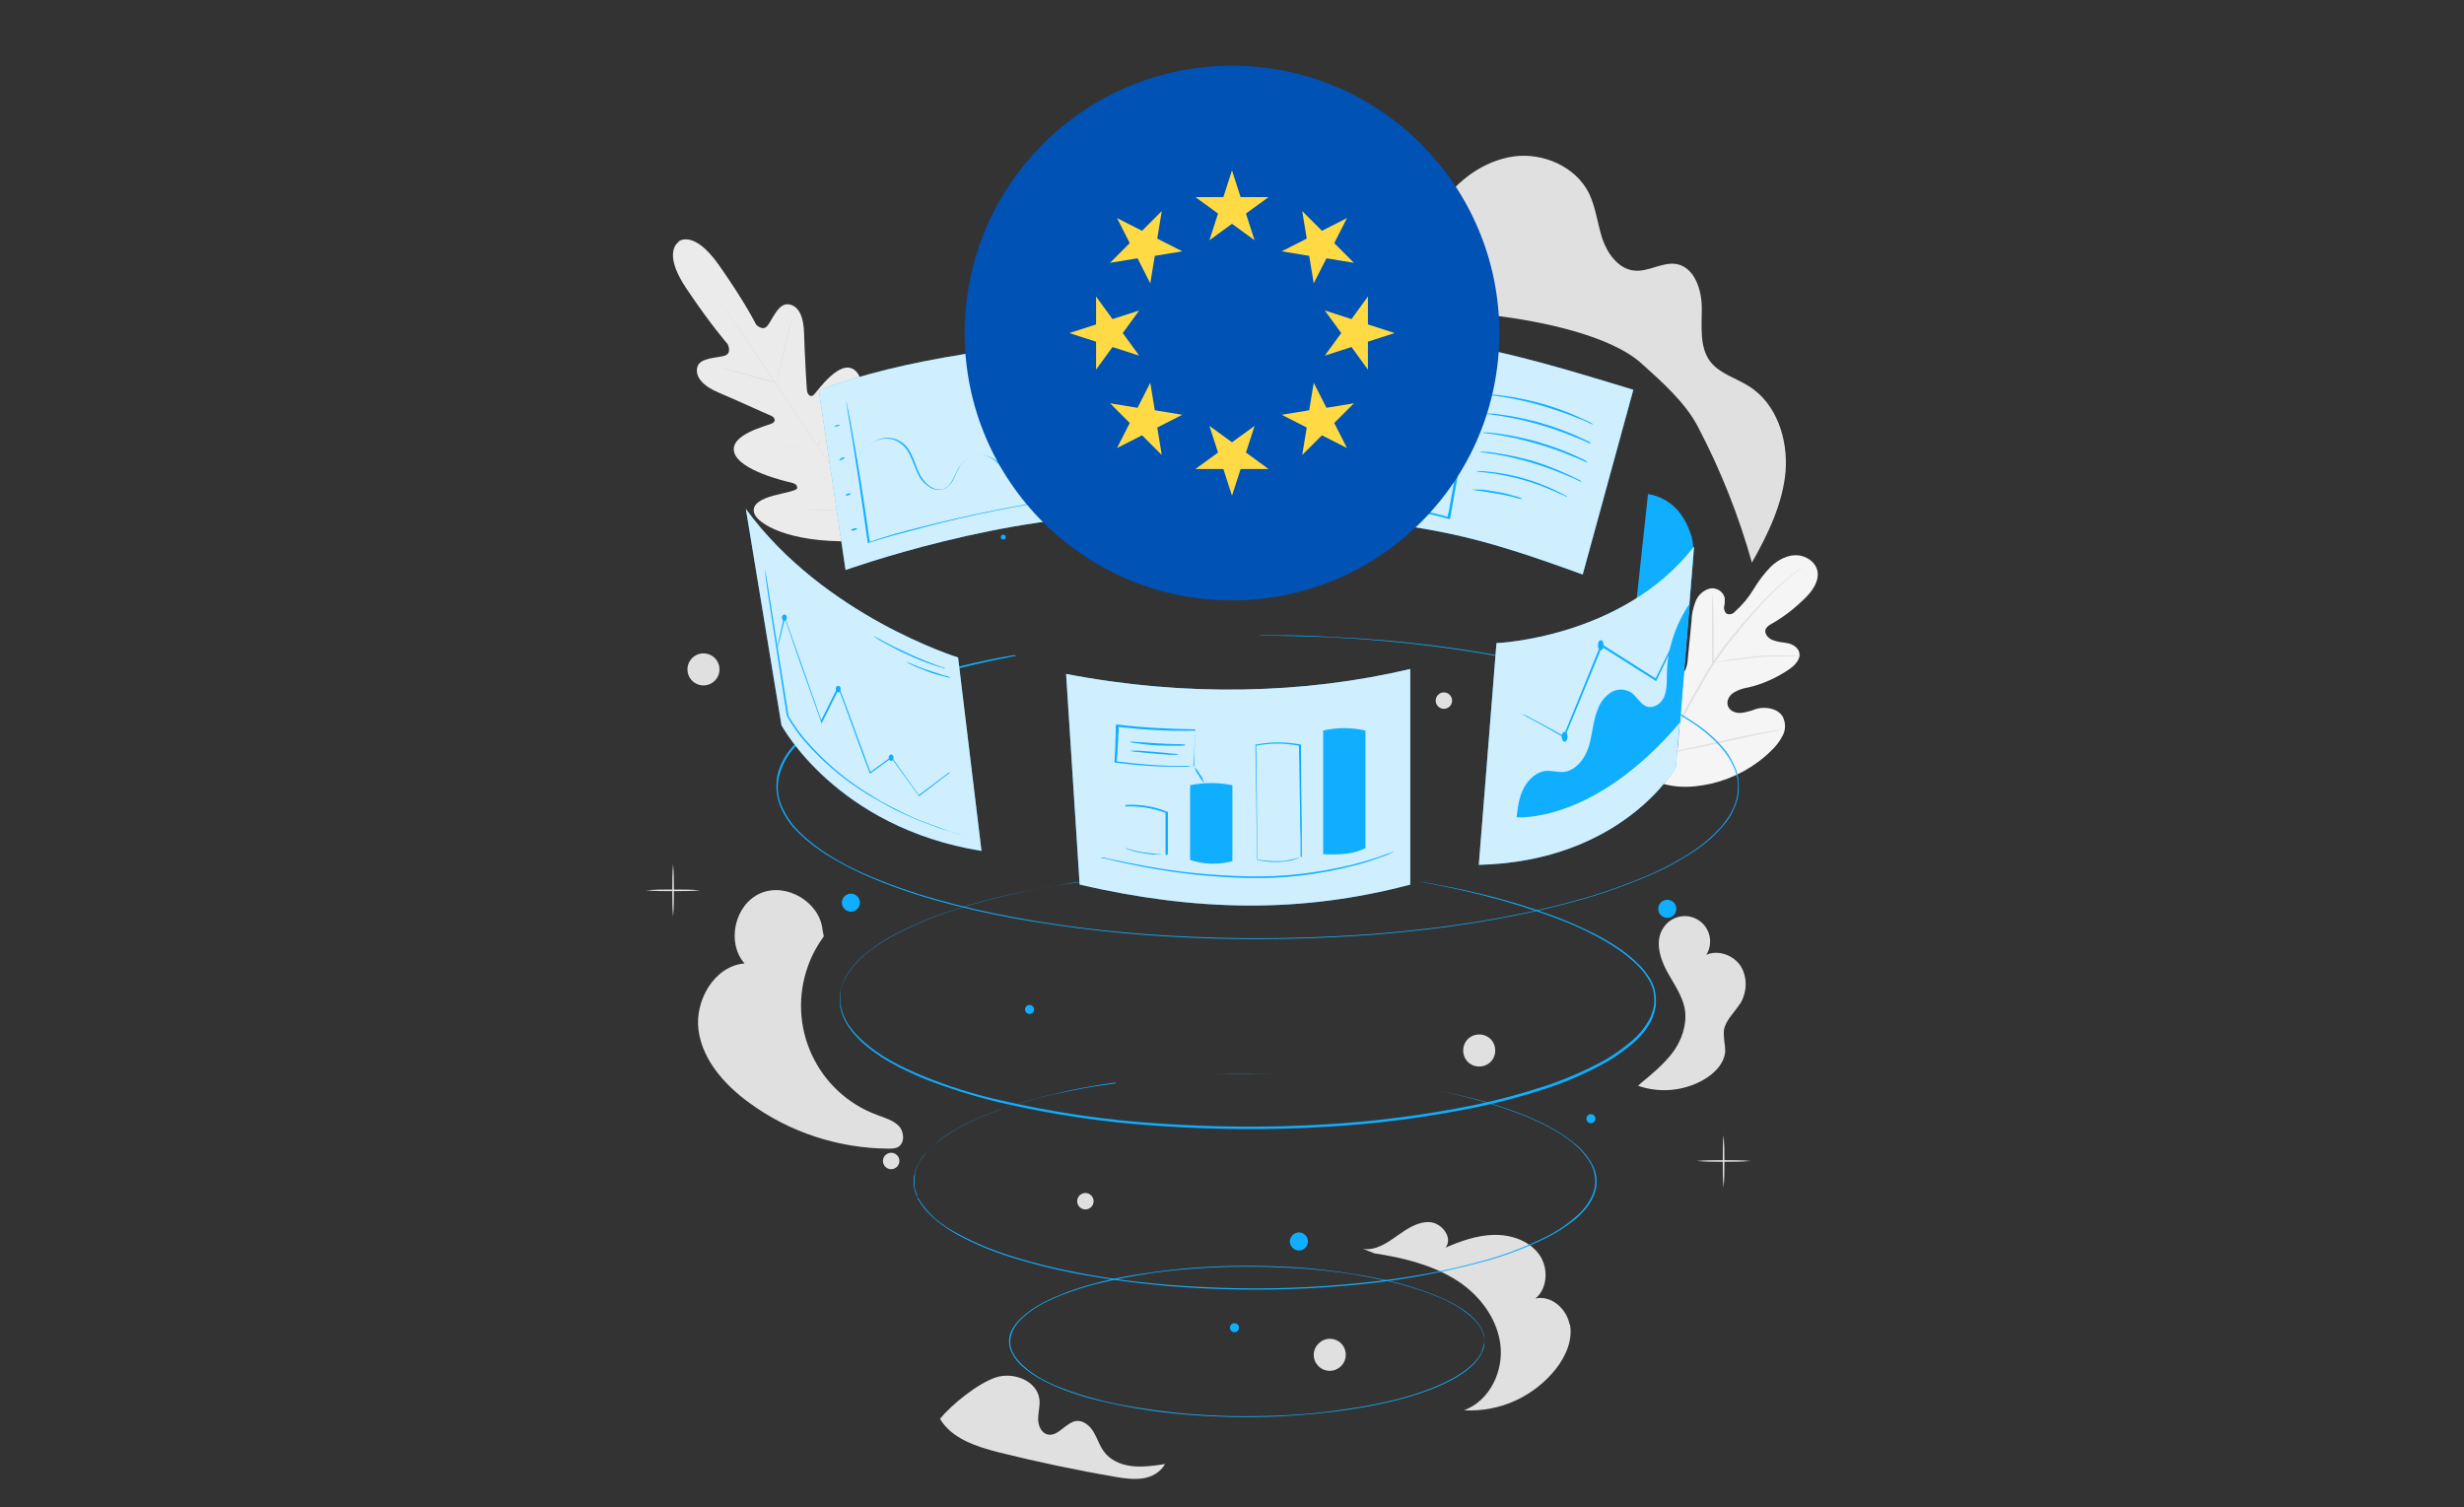 <svg xmlns="http://www.w3.org/2000/svg" id="Layer_1" viewBox="0 0 600 367"><rect x="0" y="0" width="600" height="367" fill="#333333" stroke="none"/><defs><style>      .st0 {        fill: #e0e0e0;      }      .st1 {        fill: #0052b4;      }      .st2 {        fill: #ebebeb;      }      .st3 {        fill: #fff;      }      .st4 {        fill: #ffda44;      }      .st5 {        opacity: .8;      }      .st6 {        opacity: .3;      }      .st7 {        fill: #10aeff;      }      .st8 {        fill: #f5f5f5;      }    </style></defs><g><g id="freepik--background-complete--inject-33"><path class="st0" d="M218.9,274.2c-1.4-1.4-3.4-2-5.3-2.7-14.7-5.4-22.2-21.7-16.8-36.4.9-2.5,2.2-4.9,3.8-7.1l-.3-1.5c-.6-6.8-8.8-11.7-15.1-9s-8.4,12-3.9,17.1c-7.3.6-12.2,9-11.2,16.3,1,7.3,6.4,13.3,12.3,17.6,9.8,7.2,21.7,11.1,33.9,11.2.8,0,1.7,0,2.4-.4,1.7-1,1.5-3.8.1-5.2Z"></path><path class="st0" d="M423.7,244.5c1.7-2.8,1.9-6.4.2-9.2-1.7-2.7-5.5-4.1-8.4-2.8,1.8-2.9.9-6.7-2-8.5-2.9-1.8-6.7-.9-8.5,2h0c-2,3-.9,7.1.8,10.3s4,6.2,4.5,9.7-.8,7.4-3,10.3-5.1,5.3-7.9,7.6l-.5.5c5.2,1.8,11,1.3,15.8-1.4,2.7-1.5,5.2-4,5.4-7,0-1.7-.5-3.4-.3-5.2.4-2.4,2.6-4.3,3.9-6.4Z"></path><path class="st0" d="M275.6,357c-2.7-.3-5.4-1.5-6.9-3.7-1-1.4-1.5-3.1-2.4-4.6s-2.4-2.8-4.1-2.7c-2.7.3-4.5,3.9-7.1,3.3-1.6-.4-2.3-2.2-2.3-3.8s.5-3.2.3-4.8c-.6-4.5-6.3-6.7-10.6-5.3s-10.8,6.6-13.6,10.1c2.9,4.9,9,6.8,14.5,8.2,9.3,2.3,18.7,4.3,28.1,5.9,2.2.4,4.5.7,6.7.4s4.4-1.5,5.5-3.5c-2.6.4-5.4.8-8,.5Z"></path><path class="st0" d="M382.2,322.5c-.7-3.8-4.5-7.2-8.3-6.3,3.1-2.6,3.2-7.8.7-11s-6.8-4.6-10.9-4.5c-4.1.1-8,1.5-11.7,3.1,1.9-2.4-.9-6-3.8-6.2-3-.2-5.7,1.7-8.1,3.4s-5.2,3.6-8.2,3.1l2.8,1.1c6.6,1,13.3,2.6,19.1,6s10.5,9.1,11.5,15.8-2.5,14.1-8.8,16.4c8.7.5,17-3.3,22.4-10.1,2.4-3.1,4.1-7,3.4-10.8Z"></path><path class="st0" d="M163.9,223.2c-.2-2.1-.2-4.3-.2-6.4,0-2.1,0-4.3.2-6.4.2,2.1.2,4.3.2,6.4,0,2.1,0,4.3-.2,6.4Z"></path><path class="st0" d="M170.5,216.8c-2.2.2-4.4.2-6.6.2-2.2,0-4.4,0-6.6-.2,2.2-.2,4.4-.2,6.6-.2,2.2,0,4.4,0,6.6.2Z"></path><path class="st0" d="M419.7,289.2c-.2-2.1-.2-4.3-.2-6.4,0-2.1,0-4.3.2-6.4.2,2.1.2,4.3.2,6.4,0,2.1,0,4.3-.2,6.4Z"></path><path class="st0" d="M426.3,282.7c-2.2.2-4.4.2-6.6.2-2.2,0-4.4,0-6.6-.2,2.2-.2,4.4-.2,6.6-.2,2.2,0,4.4,0,6.6.2Z"></path><path class="st0" d="M380.8,69c-.2-2.1-.2-4.3-.2-6.4,0-2.1,0-4.3.2-6.4.2,2.1.2,4.3.2,6.4,0,2.1,0,4.3-.2,6.4Z"></path><path class="st0" d="M387.4,62.6c-2.2.2-4.4.2-6.6.2-2.2,0-4.4,0-6.6-.2,2.2-.2,4.4-.2,6.6-.2,2.2,0,4.4,0,6.6.2Z"></path><circle class="st0" cx="171.3" cy="163" r="3.9"></circle><path class="st0" d="M327.7,329.9c0,2.2-1.8,3.9-3.9,3.9-2.2,0-3.9-1.8-3.9-3.9s1.8-3.9,3.9-3.9h0c2.2,0,3.9,1.7,3.9,3.9h0Z"></path><path class="st0" d="M364.1,255.8c0,2.2-1.7,3.9-3.9,3.9-2.2,0-3.9-1.7-3.9-3.9,0-2.2,1.7-3.9,3.9-3.9,2.2,0,3.9,1.7,3.9,3.9,0,0,0,0,0,0Z"></path><path class="st0" d="M247.7,60.7c0,2.2-1.8,3.9-3.9,3.9s-3.9-1.8-3.9-3.9,1.8-3.9,3.9-3.9,3.9,1.8,3.9,3.9h0Z"></path><circle class="st0" cx="264.3" cy="292.5" r="2"></circle><path class="st0" d="M219,282.7c0,1.1-.9,2-2,2-1.1,0-2-.9-2-2,0-1.1.9-2,2-2,0,0,0,0,0,0,1.1,0,2,.9,2,1.9,0,0,0,0,0,0Z"></path><path class="st0" d="M267.3,64.6c0,1.1-.9,2-2,2s-2-.9-2-2,.9-2,2-2c1.1,0,2,.9,2,2Z"></path><path class="st0" d="M353.6,170.6c0,1.1-.9,2-2,2s-2-.9-2-2c0-1.1.9-2,2-2s2,.9,2,2h0Z"></path><path class="st2" d="M165.4,58.8s-4.4,2.3,1.7,11.4c6.1,9.1,10.1,13.6,10.1,13.6,0,0,1.1,2.2-.7,2.8s-6.1.4-6.7,2.8,1.4,4.6,5.2,6.2,11.9,5.3,12.7,5.6,1.5,1.3.3,1.9-10.5,2.7-9.2,7.1,12.5,7,13.8,7.3,1.6.8,1.5,1.4-3.2,1.1-5.8,1.8-5.5,2-4.6,4.4,8,7,23.7,6.7l7.3-.6,3.2-6.6c6-14.5,4.4-22.7,2.4-24.5s-4.2.5-5.8,2.7-3.2,5-3.8,4.8-.9-.7-.8-2,1.8-12.7-1.8-15.5c-3.6-2.8-9,5.1-9.9,6s-1.6-.2-1.7-1-.6-9.8-.7-13.9-1.3-6.8-3.8-7.1-3.9,3.7-5.1,5.2-2.8-.3-2.8-.3c0,0-2.6-5.3-9-14.4s-10-5.7-10-5.7"></path><path class="st0" d="M215.3,132.7c-4.6-6.6-12.5-18.6-19.4-28.8-6.9-10.2-13.1-19.5-17.7-26.2l-5.4-7.9c-.6-.9-1.1-1.6-1.5-2.1-.2-.2-.3-.4-.4-.6s-.1-.2-.1-.2v.2c.1,0,.5.6.5.6l1.5,2.1c1.3,1.8,3.2,4.5,5.5,7.9,4.6,6.6,10.9,15.9,17.7,26.1s14.8,22.2,19.4,28.9"></path><path class="st0" d="M175.8,89.7c.2,0,.4,0,.5,0,.3,0,.8.2,1.4.3,1.2.3,2.8.7,4.6,1.2l4.6,1.3,1.4.4c.2,0,.3,0,.5.2-.2,0-.4,0-.5,0-.3,0-.8-.2-1.4-.3-1.2-.3-2.8-.7-4.6-1.3l-4.6-1.3-1.4-.4c-.2,0-.3,0-.5-.2Z"></path><path class="st0" d="M189.2,92.7c0,0,.7-3.4,1.7-7.6s1.8-7.5,1.9-7.5-.7,3.4-1.7,7.6-1.8,7.5-1.9,7.5Z"></path><path class="st0" d="M199.1,108.9c0-.2.1-.3.2-.5l.7-1.3c.6-1.1,1.4-2.6,2.3-4.3s1.6-3.2,2.1-4.4l.6-1.3c0-.2.1-.3.2-.5,0,.2,0,.3-.2.5-.1.3-.3.8-.6,1.4-.5,1.1-1.2,2.7-2.1,4.4s-1.7,3.2-2.4,4.2c-.3.5-.6,1-.8,1.2,0,.1-.1.3-.2.4Z"></path><path class="st0" d="M186.4,108.9c.2,0,.3,0,.5,0h1.4c1.1,0,2.8-.1,4.5-.1s3.3,0,4.5,0h1.4c.2,0,.3,0,.5,0-.2,0-.3,0-.5,0h-1.4c-1.1,0-2.8.1-4.5.1s-3.3,0-4.5,0h-1.4c-.2,0-.3,0-.5,0Z"></path><path class="st0" d="M193.3,124.3c.2,0,.4,0,.6,0h1.7c1.5-.1,3.5-.2,5.7-.2s4.3,0,5.7,0h1.7c.2,0,.4,0,.6,0-.2,0-.4,0-.6,0h-1.7c-1.5.1-3.5.2-5.7.2s-4.3,0-5.7,0h-1.7c-.2,0-.4,0-.6,0Z"></path><path class="st0" d="M209.1,123.8c0-.2.2-.4.3-.6l.9-1.7c.7-1.4,1.7-3.3,2.8-5.5s1.9-4.1,2.5-5.6l.8-1.7c0-.2.2-.4.3-.6,0,.2-.1.4-.2.6-.2.4-.4,1-.7,1.7-.6,1.5-1.5,3.4-2.5,5.6-1,2.2-2.1,4.1-2.8,5.5-.4.7-.7,1.2-.9,1.6-.1.2-.2.4-.4.6Z"></path><path class="st8" d="M401.9,189.9c-7.8-6.8-8.5-17.9-7.1-27.6.2-1.6.2-3.4,1.2-4.7s2.9-2.1,4.2-1.3c1.1.7,1.5,2.2,2.1,3.4.7,1.7,1.9,3.1,3.4,4.1,1,.7,2.2,1.1,3.3.7,1.5-.6,1.9-2.5,2-4.2.3-3,.6-6.1.9-9.1,0-1.6.4-3.2,1-4.8.6-1.5,1.9-2.7,3.5-3.1,1.6-.3,3.4.8,3.6,2.5,0,.7,0,1.4-.2,2,0,.7.2,1.4.8,1.7.7.2,1.4,0,1.9-.6,1.8-1.6,3.3-3.4,4.5-5.4,1.2-2,2.6-3.9,4.3-5.6,1.7-1.6,4-2.8,6.3-2.7s4.7,1.8,5,4.1-1.2,4.5-2.9,6.2c-2.5,2.5-5.3,4.7-8.3,6.4-.6.3-1.1.7-1.4,1.2-.5,1,.4,2.2,1.5,2.7,1.2.5,2.5.6,3.7.8s2.6,1,2.9,2.2c.5,1.7-1.1,3.3-2.6,4.3-3,2-6.3,3.5-9.8,4.3-1.3.2-2.5.6-3.6,1.3-1.1.7-1.8,2.1-1.3,3.3s1.9,1.7,3.2,1.6c1.3-.2,2.5-.5,3.7-1,2.3-.6,5.2-.1,6.4,1.9.7,1.4.8,3.1,0,4.6-.7,1.4-1.7,2.7-2.9,3.8-4,3.9-9,6.6-14.4,7.9-5.4,1.2-10.2,1.2-15.1-1.2"></path><path class="st0" d="M405,184.1c2.2-5.2,4.7-10.2,7.5-15.1l2.2-3.8c.7-1.3,1.4-2.5,2.2-3.7,1.5-2.3,3.1-4.4,4.8-6.5,1.6-2,3.2-3.8,4.8-5.6s3-3.3,4.4-4.6c2.2-2.2,4.5-4.2,7-6,.9-.6,1.6-1.1,2.1-1.4l.5-.4h.2c0,0-.1,0-.2,0l-.5.4c-.5.3-1.2.8-2,1.5-2.5,1.8-4.8,3.9-6.9,6-1.4,1.4-2.8,2.9-4.3,4.7s-3.1,3.6-4.7,5.6c-1.7,2.1-3.3,4.3-4.8,6.5-.8,1.2-1.5,2.4-2.2,3.7l-2.2,3.8c-2.8,4.9-5.3,9.9-7.5,15"></path><path class="st0" d="M416.9,161.5c0-.2,0-.5,0-.7,0-.5,0-1.1,0-1.9,0-1.6,0-3.9,0-6.4s0-4.8,0-6.4c0-.8,0-1.5-.1-1.9,0-.2,0-.5,0-.7,0,.2.1.5.1.7,0,.5.1,1.1.2,1.9.1,1.6.2,3.9.2,6.4s0,4.7,0,6.4v1.9c0,.2,0,.5,0,.7Z"></path><path class="st0" d="M438.3,159.8c-.3,0-.6,0-.8,0h-2.3c-1.9,0-4.6,0-7.6.3s-5.6.6-7.5.9c-1,.1-1.7.3-2.3.4-.3,0-.6,0-.8.1.3-.1.5-.2.8-.2.5-.1,1.3-.3,2.3-.5,1.9-.4,4.6-.7,7.5-1,2.5-.2,5-.3,7.6-.2,1,0,1.8,0,2.3.1.3,0,.6,0,.9,0Z"></path><path class="st0" d="M405.3,183.7c0,0,0-.2-.1-.3,0-.2-.2-.5-.3-.8-.2-.7-.6-1.7-.9-3-.8-2.5-1.7-6-2.7-9.8-1-3.9-1.9-7.4-2.6-9.9-.3-1.2-.6-2.2-.8-3,0-.3-.2-.6-.2-.8,0,0,0-.2,0-.3,0,0,0,.2.1.3l.3.8c.2.7.6,1.7.9,2.9.8,2.5,1.7,6,2.6,9.9s1.9,7.4,2.6,9.9c.3,1.2.6,2.2.8,3l.2.8c0,0,0,.2,0,.3Z"></path><path class="st0" d="M434.1,177.7c0,0-.2,0-.3,0l-.8.2-3.1.6c-2.6.5-6.2,1.3-10.1,2.2-3.9.9-7.5,1.6-10.1,2.1-1.3.2-2.4.4-3.1.5h-.8c0,.1-.2.1-.3.1h.3c0,0,.8-.3.8-.3l3.1-.6c2.6-.5,6.2-1.3,10.1-2.2s7.5-1.6,10.1-2.1c1.3-.2,2.4-.4,3.1-.5h.8c0-.1.2-.1.3-.1Z"></path><path class="st0" d="M342,73.6c1.2-7.2,4.7-17.7,8.8-23.7,4.1-6,10.4-10.7,17.7-11.8,7.2-1,15.1,2.4,18.4,8.9,1.7,3.5,2.1,7.5,3.3,11.2,1.3,3.7,4,7.4,7.9,7.7,3.4.3,6.8-2.2,10.2-1.6,4.4.9,6.1,6.3,6.1,10.8,0,4.5-.6,9.5,2.1,13,2.3,2.9,6.1,3.9,9.3,5.9,6.8,4.2,9.6,12.9,9,20.8-.7,7.9-4.3,15.3-8.2,22.2-3.2-11.4-7.6-22.5-13.1-33-3.1-6-8.9-11.1-13.9-15.6-7.8-6.9-24.8-10.2-35.2-11.5s-12.1-1.5-22.4-3.4"></path></g><g id="freepik--back-screens--inject-33"><path class="st7" d="M273.2,82c-25.5,1.9-53.4,5.2-73.8,13.1l6.5,43.7s39.6-14.2,71.8-13.2l-4.5-43.6Z"></path><g class="st5"><path class="st3" d="M273.2,82c-25.5,1.9-53.4,5.2-73.8,13.1l6.5,43.7s39.6-14.2,71.8-13.2l-4.5-43.6Z"></path></g><path class="st7" d="M271.4,119.8h-.2s-.7.1-.7.1l-2.8.3c-1.2.1-2.7.3-4.4.6s-3.7.5-5.8.9c-8.6,1.3-20.5,3.5-33.3,6.9-4.5,1.2-8.8,2.3-12.7,3.6h-.2c0,0,0-.1,0-.1-1.4-10-2.7-18.6-3.7-24.8-.5-3-.9-5.5-1.2-7.2-.1-.8-.3-1.5-.3-1.9,0-.2,0-.4,0-.5,0,0,0-.1,0-.2,0,0,0,.1,0,.2,0,.1,0,.3.1.5,0,.5.2,1.1.4,1.9.3,1.7.8,4.1,1.3,7.1,1.1,6.1,2.5,14.7,3.9,24.8h-.2c4-1.4,8.3-2.6,12.8-3.7,11-2.8,22.2-5.1,33.4-6.8,2.2-.3,4.1-.6,5.8-.8s3.2-.4,4.4-.5l2.8-.3h.7c0,0,.1,0,.2-.1Z"></path><path class="st7" d="M272.3,109.2s0-.3-.3-.9c-.3-.8-.8-1.6-1.3-2.3-.9-1.1-1.9-2-3.1-2.7-.3-.2-.7-.4-1.1-.6-.4-.2-.8-.3-1.2-.4-.9-.3-1.9-.4-2.8-.3-1,.1-2,.5-2.9,1.1-.9.7-1.7,1.5-2.3,2.5-1.4,2-2.2,4.4-3.2,6.9-.5,1.3-1.3,2.5-2.4,3.4-.6.5-1.3.8-2,1-.8.1-1.5,0-2.2-.3-2.9-1.1-4.2-4.5-7.1-5.5-1.4-.5-3-.3-4.4.4-.7.3-1.2.8-1.7,1.3-.5.6-.8,1.2-1.1,1.8-.7,1.3-1.1,2.8-2.3,3.8-.5.5-1.2.8-2,.9-.7,0-1.4-.1-2.1-.4-1.2-.7-2.2-1.6-2.9-2.8-.6-1.1-1.1-2.3-1.5-3.4-.4-1.1-.9-2.1-1.5-3.1-.6-.9-1.4-1.6-2.3-2.1-1.6-.9-3.6-.9-5.2-.2-1.3.5-2.4,1.3-3.3,2.4-.6.7-1,1.4-1.2,2.3-.2.6-.2.9-.2.9,0-.3,0-.6.2-.9.2-.9.6-1.7,1.2-2.3.9-1.1,2.1-1.9,3.4-2.5,1.7-.8,3.7-.8,5.4.1,1,.5,1.8,1.3,2.4,2.2.6,1,1.1,2.1,1.5,3.2.4,1.2.9,2.3,1.5,3.4.7,1.1,1.6,2.1,2.8,2.7.6.3,1.2.4,1.9.4.7,0,1.3-.4,1.8-.8,1-.9,1.5-2.3,2.2-3.6.3-.7.7-1.3,1.2-1.9.5-.6,1.1-1.1,1.8-1.4,1.4-.7,3.1-.9,4.6-.4,1.6.5,2.7,1.7,3.7,2.8.9,1.2,2.1,2.1,3.4,2.8.7.3,1.4.4,2.1.2.7-.1,1.3-.4,1.8-.9,1-.9,1.8-2,2.3-3.3,1-2.5,1.9-4.9,3.3-7,.6-1,1.4-1.9,2.4-2.6.9-.6,1.9-1,3-1.2,1-.1,2,0,2.9.3.4.1.9.3,1.3.5,1.7.8,3.1,2,4.2,3.4.5.7,1,1.5,1.3,2.3,0,.2.1.5.2.7,0,0,0,0,0,.1Z"></path><path class="st7" d="M204.6,103.5c0,0-.3.2-.7.3s-.8,0-.8,0,.3-.2.7-.3.8,0,.8,0Z"></path><path class="st7" d="M205.7,111.4c0,0-.2.3-.6.5s-.7.2-.7.1.2-.3.6-.5.6-.2.7-.1Z"></path><path class="st7" d="M207.2,120.2c0,0-.2.3-.6.4s-.7.1-.7,0,.2-.3.6-.4.7-.1.7,0Z"></path><path class="st7" d="M208.8,128.7c0,0-.3.3-.7.4s-.7.2-.8,0,.3-.3.6-.4.8-.1.8,0Z"></path><path class="st7" d="M257,87.6c.3,0,.5-.2.8-.2.6,0,1.4-.2,2.4-.4,2.1-.3,5-.7,8.4-1.1h.2v.2c.3,2.9.6,6.3.9,9.9v.3h-.2l-11.4,1.4h-.2v-.2c-.3-3-.6-5.5-.8-7.3,0-.8-.1-1.5-.2-2,0-.2,0-.5,0-.7,0,.2,0,.5.1.7,0,.5.2,1.2.3,2.1.2,1.8.5,4.2.9,7.2h-.2c0-.1,11.4-1.6,11.4-1.6l-.2.2h0c-.3-3.7-.6-7.1-.9-10h.2c0,.1-11.7,1.5-11.7,1.5Z"></path><path class="st7" d="M267.6,89.3c0,.1-2,.1-4.4.4s-4.3.7-4.3.6c2.8-.9,5.8-1.2,8.7-.9Z"></path><path class="st7" d="M267.7,91.9c0,.1-1.8.2-4.1.4s-4.1.5-4.1.4c1.3-.4,2.7-.7,4-.8,1.4-.2,2.7-.2,4.1,0Z"></path><path class="st7" d="M265,94.1c-.7.3-1.5.4-2.3.5-.8.2-1.6.2-2.4.1.7-.3,1.5-.4,2.3-.5.8-.2,1.6-.2,2.4-.1Z"></path><path class="st7" d="M397.7,94.9c-25-7.6-46.1-14.1-74.4-13.9l-4.3,44.5c29.4,2.6,39.3,4.5,66.4,14.4l12.3-44.9Z"></path><g class="st5"><path class="st3" d="M397.7,94.9c-25-7.6-46.1-14.1-74.4-13.9l-4.3,44.5c29.4,2.6,39.3,4.5,66.4,14.4l12.3-44.9Z"></path></g><path class="st7" d="M341.1,102.5l1.1-9.4c-2.7-.3-5.5.5-7.7,2.1-3,2.2-4.7,5.6-4.7,9.3,0,.5,0,.9,0,1.4h0l11-1.2.3-2.2Z"></path><path class="st7" d="M352.5,101c-1.1-3.7-4.1-6.6-7.9-7.5h-.3c0,0-.2-.1-.2-.1h-.6c0,0,0,0,0,0l-1.1,9.4-.3,2.2,10.4,3.8h0c.3-.8.4-1.6.5-2.4.2-1.8,0-3.6-.5-5.3Z"></path><g class="st6"><path d="M352.5,101c-1.1-3.7-4.1-6.6-7.9-7.5h-.3c0,0-.2-.1-.2-.1h-.6c0,0,0,0,0,0l-1.1,9.4-.3,2.2,10.4,3.8h0c.3-.8.4-1.6.5-2.4.2-1.8,0-3.6-.5-5.3Z"></path></g><path class="st7" d="M341.3,106l-11,1.2c.5,5.3,4.4,9.8,9.6,10.4s10.1-2.8,11.9-7.9l-10.4-3.8"></path><path class="st7" d="M388,103.4c-.3-.1-.7-.2-1-.4-.6-.3-1.5-.7-2.6-1.1-2.9-1.2-5.9-2.2-8.9-3.1-3-.9-6.1-1.6-9.2-2.1-1.2-.2-2.2-.3-2.8-.4-.3,0-.7,0-1-.2.4,0,.7,0,1.1,0,.7,0,1.6.2,2.8.3,6.3.9,12.4,2.6,18.1,5.2,1.1.5,2,.9,2.6,1.2.3.2.6.3.9.6Z"></path><path class="st7" d="M387.3,108c-.3-.1-.7-.2-1-.4-.6-.3-1.5-.7-2.6-1.1-5.8-2.4-11.9-4.2-18.1-5.2-1.2-.2-2.2-.3-2.8-.4-.3,0-.7,0-1-.2.4,0,.7,0,1.1,0,.7,0,1.6.1,2.8.3,3.1.4,6.2,1.1,9.2,1.9,3,.9,6,1.9,8.9,3.2,1.1.5,2,.9,2.6,1.2.3.1.6.3.9.5Z"></path><path class="st7" d="M386.5,112.6c-.3-.1-.7-.2-1-.4-.6-.3-1.5-.7-2.6-1.1-2.9-1.2-5.9-2.3-8.9-3.1-3-.9-6.1-1.6-9.2-2.1-1.2-.2-2.1-.3-2.8-.4-.3,0-.7,0-1-.2.4,0,.7,0,1.1,0,.7,0,1.6.2,2.8.3,3.1.4,6.2,1.1,9.2,1.9,3,.9,6,1.9,8.9,3.2,1.1.5,2,.9,2.6,1.2.3.2.6.3.9.6Z"></path><path class="st7" d="M385,117.3c-.3-.1-.6-.2-.9-.4-.6-.3-1.5-.7-2.5-1.1-5.6-2.4-11.5-4.2-17.5-5.2-1.2-.2-2.1-.3-2.8-.4-.3,0-.7,0-1-.2.3,0,.7,0,1,0,.7,0,1.6.1,2.8.3,3,.4,6,1.1,9,1.9,2.9.9,5.8,2,8.6,3.3,1.1.5,1.9.9,2.5,1.2.3.1.6.3.9.5Z"></path><path class="st7" d="M381.7,121c-.3,0-.6-.2-.8-.3l-2.3-1c-5-2.3-10.3-3.8-15.7-4.5l-2.5-.3c-.3,0-.6,0-.9-.2.3,0,.6,0,.9,0,.6,0,1.4.1,2.5.2,5.5.6,10.8,2.1,15.8,4.5,1,.5,1.7.8,2.2,1.1.3.1.5.3.8.5Z"></path><path class="st7" d="M370.6,121.5c-.6,0-1.2-.2-1.8-.4-1.1-.3-2.6-.6-4.3-.9s-3.2-.5-4.3-.7c-.6,0-1.2-.2-1.8-.3.6,0,1.2,0,1.8,0,1.1,0,2.7.3,4.4.6,1.4.2,2.9.6,4.3,1,.6.1,1.2.4,1.7.6Z"></path><path class="st7" d="M327.6,86.2h.6s1.7,0,1.7,0c1.5,0,3.7,0,6.5.1,7.8.5,15.5,1.9,22.9,4.1h.1v.2c-1.7,9.9-3.8,21.6-6,34.1,0,.5-.2,1-.3,1.5v.2h-.2c-5-1.4-10.2-2.4-15.3-3.2-4.9-.8-9.6-1.3-14-1.6h-.2v-.2c1.2-10.5,2.2-19.3,2.9-25.5.4-3.1.6-5.5.8-7.2,0-.8.2-1.4.2-1.9,0-.2,0-.4,0-.5s0-.2,0-.2c0,0,0,.1,0,.2,0,.1,0,.3,0,.5,0,.4-.1,1.1-.2,1.9-.2,1.7-.4,4.1-.8,7.2-.7,6.2-1.6,15-2.8,25.5l-.2-.2c4.4.3,9.1.8,14.1,1.5,5.2.8,10.3,1.8,15.3,3.2h-.2c0-.4.2-.9.3-1.4,2.2-12.5,4.3-24.3,6-34.1v.2c-7.3-2.2-15-3.7-22.7-4.2-2.8-.2-5-.2-6.5-.2h-2.3Z"></path></g><g id="freepik--Lines--inject-33"><path class="st7" d="M303.7,211.9h-4c-2.6,0-6.5.2-11.6.4-5,.2-11.1.7-18.2,1.5-3.5.4-7.3.9-11.3,1.6-4,.7-8.2,1.4-12.6,2.4s-9,2.2-13.6,3.7c-4.8,1.5-9.6,3.5-14.1,5.8-2.4,1.2-4.6,2.7-6.7,4.3-2.2,1.6-4.1,3.7-5.5,6-.2.3-.4.6-.5.9l-.4,1-.2.5c0,.2,0,.3-.1.5l-.2,1c-.2,1.4-.2,2.8.2,4.2.7,2.8,2.5,5.2,4.6,7.2,4.3,4.1,9.8,6.9,15.5,9.2,5.9,2.4,11.9,4.3,18.1,5.7,13,3,26.2,5,39.5,5.8,13.3.9,26.6,1,39.9.2,12.4-.7,24.7-2.3,36.9-4.8,5.7-1.2,11.2-2.7,16.7-4.5,5.2-1.7,10.2-3.9,14.9-6.5,2.2-1.3,4.3-2.8,6.3-4.5,1.9-1.6,3.5-3.6,4.6-5.8l.3-.8c.1-.3.2-.6.3-.9l.2-.9c0-.1,0-.3.1-.4v-.4c.1-1.2,0-2.3-.3-3.4-.3-1.1-.8-2.1-1.5-3.1-.6-.9-1.3-1.8-2.1-2.6-1.5-1.5-3.2-2.9-5-4.1-1.7-1.2-3.5-2.2-5.3-3.2-3.4-1.8-6.8-3.3-10.4-4.6-5.7-2.1-11.5-3.9-17.5-5.4-4.9-1.2-8.7-2-11.3-2.5-1.3-.3-2.3-.4-3-.6l-1-.2s1.4.2,4,.7,6.4,1.2,11.3,2.4c5.9,1.4,11.8,3.2,17.5,5.3,3.6,1.3,7.1,2.9,10.5,4.6,1.9,1,3.6,2,5.4,3.2,1.8,1.2,3.5,2.6,5.1,4.2.8.8,1.5,1.7,2.2,2.7.7,1,1.2,2.1,1.5,3.2.3,1.2.4,2.4.3,3.6v.5c0,.2-.1.3-.1.4l-.2.9c0,.3-.2.6-.3.9l-.3.9c-1.1,2.3-2.7,4.3-4.6,5.9-2,1.7-4.1,3.2-6.3,4.5-4.8,2.7-9.8,4.9-15,6.6-5.5,1.8-11.1,3.3-16.8,4.5-12.2,2.5-24.5,4.1-36.9,4.8-13.3.8-26.7.7-40-.2-13.3-.8-26.5-2.8-39.5-5.8-6.2-1.5-12.2-3.4-18.1-5.7-5.7-2.4-11.3-5.2-15.6-9.3-2.1-2.1-4-4.5-4.7-7.4-.4-1.4-.4-2.9-.2-4.3l.3-1.1c0-.2,0-.4.1-.5l.2-.5.4-1c.2-.3.3-.6.5-.9,1.5-2.4,3.4-4.5,5.6-6.1,2.1-1.6,4.4-3.1,6.8-4.3,4.5-2.3,9.3-4.3,14.1-5.8,4.7-1.5,9.2-2.7,13.6-3.7s8.6-1.8,12.6-2.4c4-.6,7.8-1.1,11.3-1.5,7.1-.8,13.2-1.2,18.2-1.5,5-.2,8.9-.3,11.6-.3h4Z"></path><path class="st7" d="M247.5,159.7s-.4,0-1.2.2-1.9.4-3.4.7c-3,.6-7.4,1.6-13,3.1-6.8,1.8-13.4,4.2-19.8,7-1.9.9-3.8,1.8-5.7,2.9-2,1.1-3.9,2.3-5.7,3.7-1.9,1.4-3.7,3-5.3,4.8-1.7,1.9-2.9,4.1-3.6,6.6-.7,2.6-.5,5.3.6,7.7,1.1,2.5,2.7,4.8,4.8,6.7,4.1,3.9,9.2,6.9,14.7,9.4,11.1,5,23.8,8.4,37.2,10.9,14.1,2.6,28.4,4.1,42.7,4.7,15.4.7,30.8.4,46.1-.8,15.7-1.3,31.1-3.6,45.5-7.4,7.1-1.8,14-4.2,20.7-7.1,3.2-1.4,6.3-3.1,9.3-5,2.9-1.8,5.6-4.1,7.9-6.7,2.2-2.6,3.8-5.7,3.9-9,0-.4,0-.8,0-1.2,0-.4,0-.8-.1-1.2l-.3-1.2c-.1-.4-.2-.8-.4-1.2-.6-1.5-1.4-2.9-2.4-4.2-2-2.5-4.4-4.7-7-6.5-2.5-1.7-5.2-3.3-8-4.7-5.3-2.6-10.8-4.7-16.4-6.4-5.4-1.7-10.7-3-15.7-4.1-16-3.4-32.3-5.4-48.6-6.2-5.8-.3-10.3-.3-13.3-.4h-3.4c0,0-1.2-.1-1.2-.1h4.6c3.1,0,7.6,0,13.3.4,16.4.7,32.6,2.7,48.7,6.1,5.1,1.1,10.3,2.4,15.7,4.1,5.6,1.7,11.1,3.9,16.4,6.4,2.8,1.3,5.5,2.9,8,4.6,2.7,1.8,5,4,7.1,6.5,1,1.3,1.8,2.8,2.4,4.3.2.4.3.8.4,1.2l.3,1.2c0,.4.1.8.1,1.3,0,.4,0,.8,0,1.3,0,1.7-.5,3.4-1.2,4.9-.7,1.6-1.6,3-2.8,4.3-2.3,2.6-5,4.9-8,6.7-3,1.9-6.1,3.6-9.4,5-6.7,2.9-13.7,5.3-20.8,7.1-14.5,3.8-29.8,6.1-45.5,7.4-15.3,1.2-30.8,1.5-46.1.8-14.3-.6-28.6-2.2-42.7-4.7-13.5-2.5-26.2-5.9-37.3-11-5.5-2.6-10.7-5.5-14.8-9.5-2.1-1.9-3.7-4.2-4.8-6.8-1-2.5-1.2-5.3-.6-7.9.7-2.5,1.9-4.7,3.6-6.6,1.6-1.8,3.4-3.5,5.3-4.9,1.8-1.3,3.7-2.6,5.7-3.7,1.9-1.1,3.8-2,5.7-2.9,6.4-2.9,13.1-5.2,19.9-7,5.6-1.5,10-2.4,13-3s4.5-.8,4.5-.8Z"></path><path class="st7" d="M271.6,263.6l-3.4.5c-2.3.4-5.6.9-9.8,1.9-5.1,1.1-10.2,2.5-15.1,4.3-3.1,1.1-6.1,2.4-9,3.9-1.6.8-3.1,1.8-4.6,2.8-1.5,1.1-3,2.3-4.2,3.7-.6.7-1.2,1.5-1.7,2.4-.5.9-.8,1.8-1,2.8,0,.2,0,.5-.1.8v.8c0,.5,0,1,0,1.5.1.5.2,1,.4,1.5l.3.7v.4c.1,0,.3.3.3.3,1.1,1.9,2.5,3.5,4.1,4.9,1.7,1.4,3.6,2.7,5.6,3.7,4.1,2.2,8.5,4,13,5.4,4.7,1.5,9.6,2.7,14.5,3.7,10.5,2.1,21.2,3.3,31.9,3.8,11.5.6,23,.4,34.4-.6,11.8-1,23.2-2.8,33.9-5.8,5.3-1.4,10.4-3.4,15.3-5.8,2.4-1.2,4.6-2.6,6.6-4.3.5-.4,1-.9,1.5-1.3s.9-1,1.3-1.4c.8-1,1.5-2.1,2-3.3,1-2.4.8-5-.3-7.3-1.2-2.1-2.8-4-4.7-5.5-3.8-3-8.1-5-12.3-6.7-4.1-1.6-8.3-2.9-12.5-4-4.1-1.1-8.1-1.9-11.9-2.6-12.1-2.1-24.3-3.2-36.5-3.3h-13.4c0,0,4.8-.1,13.4,0,12.2.1,24.4,1.2,36.5,3.3,3.8.7,7.8,1.5,11.9,2.5,4.3,1.1,8.5,2.4,12.6,4,4.2,1.7,8.5,3.7,12.4,6.8,2,1.5,3.6,3.4,4.8,5.6,1.2,2.3,1.3,5,.3,7.4-.5,1.2-1.2,2.3-2,3.3-.4.5-.9,1-1.3,1.4s-.9.9-1.5,1.3c-2.1,1.7-4.3,3.1-6.7,4.3-4.9,2.4-10,4.4-15.3,5.8-11.1,3-22.5,5-34,5.9-11.5,1-23,1.2-34.5.6-10.7-.5-21.4-1.8-31.9-3.8-4.9-1-9.7-2.2-14.5-3.7-4.5-1.4-8.9-3.2-13-5.4-2-1.1-3.8-2.3-5.6-3.8-1.7-1.4-3.1-3-4.2-4.9l-.2-.3v-.4c-.1,0-.4-.7-.4-.7-.2-.5-.3-1-.4-1.5s-.1-1-.1-1.6v-.8c0-.3.1-.5.2-.8.2-1,.5-1.9,1-2.8.5-.9,1-1.7,1.7-2.4,1.3-1.4,2.7-2.7,4.2-3.8,1.5-1,3-2,4.6-2.8,2.9-1.5,5.9-2.8,9-3.9,5-1.7,10-3.2,15.2-4.2,4.2-.9,7.6-1.5,9.8-1.8s3.5-.5,3.5-.5Z"></path><path class="st7" d="M361.5,326.6c0-.9-.2-1.7-.6-2.5-.6-1.6-2.4-3.5-5-5.3-5.4-3.6-14.5-6.5-25.8-8.4-6.2-1-12.5-1.6-18.8-1.8-7.2-.3-14.5-.2-21.7.4-3.8.3-7.7.7-11.6,1.4-4,.6-8,1.5-12,2.5-2,.5-4,1.2-6,1.9-2,.7-4,1.6-5.8,2.5-1.9,1-3.7,2.2-5.3,3.7-1.6,1.5-2.8,3.4-2.9,5.6s1.3,4.2,2.9,5.7c1.6,1.5,3.3,2.7,5.2,3.7,1.9,1,3.8,1.8,5.8,2.5,2,.7,4,1.4,6,1.9,3.9,1.1,7.9,1.9,12,2.5,3.9.6,7.8,1.1,11.6,1.4,7.2.6,14.4.7,21.7.4,6.3-.2,12.6-.9,18.8-1.9,11.4-1.8,20.4-4.8,25.8-8.4,2.7-1.8,4.4-3.7,5-5.3.3-.8.5-1.6.6-2.5,0,.1,0,.3,0,.7,0,.3,0,.5-.1.8,0,.4-.2.7-.4,1.1-.6,1.6-2.3,3.6-5,5.4-5.4,3.6-14.5,6.6-25.9,8.4-6.2,1-12.5,1.6-18.8,1.9-7.2.3-14.5.2-21.7-.4-3.8-.3-7.7-.7-11.7-1.4-4-.6-8-1.5-12-2.5-2-.5-4-1.2-6-1.9-2-.7-4-1.6-5.9-2.6-1.9-1-3.7-2.2-5.3-3.7-.8-.8-1.5-1.6-2-2.6-1.2-2-1.2-4.4,0-6.3.6-1,1.2-1.8,2.1-2.6,1.6-1.5,3.4-2.7,5.3-3.7,1.9-1,3.9-1.8,5.9-2.6,2-.7,4-1.4,6-1.9,3.9-1.1,7.9-1.9,12-2.5,4-.6,7.8-1.1,11.7-1.4,7.2-.6,14.5-.7,21.7-.4,6.3.2,12.6.9,18.8,1.9,11.4,1.8,20.4,4.9,25.9,8.4,2.7,1.8,4.4,3.8,5,5.4.2.3.3.7.4,1.1,0,.3.1.5.1.8,0,.4,0,.6,0,.7Z"></path><path class="st7" d="M209.4,219.8c0,1.2-1,2.2-2.2,2.2-1.2,0-2.2-1-2.2-2.2,0-1.2,1-2.2,2.2-2.2s2.2,1,2.2,2.2c0,0,0,0,0,0Z"></path><circle class="st7" cx="406" cy="221.3" r="2.2"></circle><path class="st7" d="M318.5,302.3c0,1.2-1,2.2-2.2,2.2-1.2,0-2.2-1-2.2-2.2,0-1.2,1-2.2,2.2-2.2,0,0,0,0,0,0,1.2,0,2.2,1,2.2,2.2h0Z"></path><path class="st7" d="M251.8,245.8c0,.6-.5,1.1-1.1,1.1-.6,0-1.1-.5-1.1-1.1s.5-1.1,1.1-1.1,1.1.5,1.1,1.1h0Z"></path><path class="st7" d="M388.5,272.4c0,.6-.5,1.1-1.1,1.1-.6,0-1.1-.5-1.1-1.1,0-.6.5-1.1,1.1-1.1,0,0,0,0,0,0,.6,0,1.1.5,1.1,1.1Z"></path><path class="st7" d="M301.7,323.3c0,.6-.5,1.1-1.1,1.1-.6,0-1.1-.5-1.1-1.1,0-.6.5-1.1,1.1-1.1,0,0,0,0,0,0,.6,0,1.1.5,1.1,1.1Z"></path><circle class="st7" cx="244.3" cy="130.8" r=".6"></circle></g><g id="freepik--front-screens--inject-33"><path class="st7" d="M343.4,215.4c-26.7,7.1-52.4,6.5-80.5,0l-3.3-51.3c29,5.6,58.1,4.9,83.8-1.2v52.5Z"></path><g class="st5"><path class="st3" d="M343.4,215.4c-26.7,7.1-52.4,6.5-80.5,0l-3.3-51.3c29,5.6,58.1,4.9,83.8-1.2v52.5Z"></path></g><path class="st7" d="M339.3,207.6c0,0-.1,0-.2,0l-.5.2c-.4.2-1.1.5-2,.8-2.4.9-4.9,1.7-7.4,2.3-8.3,2.1-16.8,3.1-25.3,2.9-8.5-.2-17-1.1-25.4-2.7-3.2-.6-5.8-1.2-7.6-1.6-.9-.2-1.6-.4-2.1-.5h-.5c-.1-.2-.2-.2-.2-.2h.7c0,.1,2.1.5,2.1.5,1.8.4,4.4.9,7.6,1.5,8.4,1.6,16.8,2.4,25.3,2.6,8.5.2,17-.8,25.3-2.8,3.2-.8,5.7-1.6,7.4-2.2.9-.3,1.5-.6,2-.7l.5-.2c0,0,.1,0,.2,0Z"></path><path class="st7" d="M300.1,209.7c-3.4.9-7,.8-10.3-.3v-18.2c3.4-.7,6.9-.7,10.3,0v18.6Z"></path><path class="st7" d="M316.7,208.6s0,0,0-.1v-.4c0-.4,0-.9,0-1.5,0-1.3,0-3.3-.1-5.7,0-4.8-.2-11.6-.3-19.5v.2c-3.4-.7-7-.7-10.5,0v-.2c.1,0,.1.4.1.4.1,10.8.2,20.5.3,27.5h-.1c1.5.2,3,.4,4.5.4,1.1,0,2.3,0,3.4-.3.7-.1,1.4-.3,2.1-.5l.5-.2c0,0,.1,0,.2,0h-.2c0,0-.5.3-.5.3-.7.3-1.4.5-2.1.6-1.1.2-2.3.3-3.4.3-1.5,0-3-.2-4.5-.5h0c-.1-7.1-.2-16.8-.4-27.6v-.5h.2c3.6-.7,7.2-.7,10.8,0h.1v.2c0,7.9.1,14.7.2,19.6v7.5c0,.1,0,.1,0,.1Z"></path><path class="st7" d="M332.5,206.5c-2.8,1.5-6.4,1.7-10.3,1.5v-30.1c3.4-.8,6.9-.8,10.3,0v28.7Z"></path><path class="st7" d="M283.8,208.2s0-.3,0-.8,0-1.2,0-2.1c0-1.8,0-4.4,0-7.4h0c-3.1-1.1-6.5-1.7-9.9-1.5h0l.2-.2v10.3h0c1.3.4,2.6.8,4,1,1.2.2,2.3.3,3.2.4l2.1.2c.2,0,.5,0,.7,0-.2,0-.5,0-.7,0-.5,0-1.2,0-2.1,0s-2-.2-3.2-.4c-1.4-.2-2.7-.6-4-1.1h0v-10.6h.2c3.4-.2,6.9.4,10,1.7h.1c0,3.2,0,5.8,0,7.6,0,.9,0,1.5,0,2.1,0,.2,0,.5-.1.7Z"></path><path class="st7" d="M288.6,181.5c-.7.1-1.3.1-2,.1-1.2,0-3,0-4.9-.1-1.9-.1-3.6-.3-4.8-.5-.7,0-1.3-.2-2-.4.7,0,1.3,0,2,.1,1.2,0,2.9.2,4.8.3s3.6.2,4.8.2c.7,0,1.4,0,2,.1Z"></path><path class="st7" d="M287.1,183.8c-.6,0-1.2,0-1.8,0-1.1,0-2.6-.2-4.2-.3s-3.2-.3-4.2-.4c-.6,0-1.2-.1-1.7-.3.6,0,1.2,0,1.8,0,1.1,0,2.6.2,4.2.3s3.2.3,4.2.4c.6,0,1.2.1,1.7.3Z"></path><path class="st7" d="M290.8,186.7v-.6c0-.4,0-1,0-1.8,0-1.6.2-3.7.3-6.4h.1c-6.4.2-12.7-.2-19-.9l.2-.2h0v1.1c0,.4,0,.8-.1,1.1,0,.8,0,1.5-.1,2.3,0,1.5-.2,2.9-.3,4.3v-.2c5.4.7,10.1,1,13.5,1.1h3.9c0,.1,1,.2,1,.2h.4c-.1,0-.2,0-.3,0-.2,0-.6,0-1.1,0h-4c-3.4,0-8.1-.3-13.7-1h-.2v-.2c0-1.4.2-2.8.2-4.3,0-.7,0-1.5.1-2.3v-1.1c0,0,0-.6,0-.6v-.6h0l.2-.2c6.3.8,12.7,1.1,19.1,1.2h.1c-.2,2.9-.3,5.1-.4,6.6,0,.7-.1,1.3-.1,1.7,0,.2,0,.4,0,.6Z"></path><path class="st7" d="M293.2,190.6c-.5-.5-1-1.2-1.3-1.8-.5-.6-.8-1.3-1-2,.5.5,1,1.2,1.3,1.8.5.6.8,1.3,1,2Z"></path><path class="st7" d="M181.6,123.8l8.7,52.8s13.3,24.9,48.7,30.6l-5.7-47.1s-32.7-10.1-51.7-36.2Z"></path><g class="st5"><path class="st3" d="M181.6,123.8l8.7,52.8s13.3,24.9,48.7,30.6l-5.7-47.1s-32.7-10.1-51.7-36.2Z"></path></g><path class="st7" d="M234.5,203.4h-.2c0,0-.7-.2-.7-.2l-2.5-.8c-1.1-.3-2.4-.7-3.9-1.3l-2.4-.9c-.9-.3-1.8-.7-2.7-1.1-1.8-.8-3.9-1.7-6-2.9s-4.3-2.4-6.6-3.9c-4.9-3.2-9.3-7-13.2-11.4-1.8-2-3.4-4.3-4.7-6.6h0l-4-25.8c-.5-3.2-.9-5.8-1.1-7.6l-.3-2.1v-.5c0,0,0-.1,0-.2,0,0,0,.1,0,.2v.5c.1,0,.5,2.1.5,2.1.3,1.8.7,4.4,1.2,7.6,1,6.5,2.5,15.5,4.1,25.8h0c1.3,2.3,2.9,4.5,4.7,6.5,3.8,4.3,8.2,8.2,13.1,11.4,2.2,1.4,4.4,2.8,6.5,3.9s4.1,2.1,5.9,2.9c.9.4,1.8.8,2.7,1.1l2.4.9c1.5.6,2.8,1,3.9,1.4l2.5.8.6.2c0,0,.1,0,.2,0Z"></path><path class="st7" d="M231.4,188.1s0,0-.1.1l-.4.3-1.5,1.1-5.6,4.3h0c0,0,0,0,0,0-1.9-2.6-4.2-5.8-6.8-9.4h.2s-5.2,3.8-5.2,3.8h-.2c0,.1,0,0,0,0-2.1-5.5-4.3-11.7-6.7-18.2l-1-2.6h.3l-4.2,8.4-.2.4v-.4c-3.8-10.6-7-19.7-9-25.6h.2c-.6,2.4-1,4.2-1.3,5.5-.2.6-.3,1.1-.4,1.4v.4c-.1,0-.1,0-.1.1h0c0-.2,0-.4,0-.5l.3-1.5c.3-1.3.7-3.2,1.2-5.5v-.3c0,0,.2.3.2.3,2.1,5.9,5.3,14.9,9,25.5h-.3l4.2-8.4.2-.4v.4c.1,0,1.1,2.6,1.1,2.6,2.4,6.5,4.7,12.7,6.7,18.2h-.2c0,0,5.2-3.8,5.2-3.8h.1c0,0,0,0,0,0l6.7,9.4h-.2l5.6-4.2,1.5-1.1.4-.3h.2Z"></path><path class="st7" d="M230.2,162.8c-.3,0-.5,0-.7-.2-.5-.1-1.1-.3-2-.6-2.2-.7-4.3-1.6-6.3-2.5-2.1-.9-4.1-2-6.1-3.1-.8-.4-1.4-.8-1.8-1.1-.2-.1-.4-.3-.6-.4.2,0,.5.2.7.3l1.8,1c1.5.8,3.7,1.9,6.1,3s4.7,2,6.3,2.6c.8.3,1.4.5,1.9.7.2,0,.5.2.7.3Z"></path><path class="st7" d="M231.6,165c-.6,0-1.2-.1-1.7-.3-1.4-.3-2.7-.7-4-1.2-1.3-.5-2.6-1-3.9-1.6-.5-.2-1-.5-1.5-.8.6.2,1.1.4,1.6.6,1,.4,2.3,1,3.9,1.5s2.9,1,4,1.3c.6.1,1.1.3,1.6.5Z"></path><path class="st7" d="M217.6,184.5c0,.4-.3.8-.6.8s-.6-.4-.6-.8.3-.8.6-.8.6.4.6.8Z"></path><ellipse class="st7" cx="204.1" cy="167.8" rx=".6" ry=".8"></ellipse><path class="st7" d="M191.6,150.4c0,.4-.3.8-.6.8s-.6-.4-.6-.8.3-.8.6-.8.6.4.6.8Z"></path><path class="st7" d="M412.5,133.2l-4.4,53.6s-12.8,22.9-48,23.8l4.3-54s30.7-1.2,48-23.4Z"></path><path class="st7" d="M411.8,130.4c-1.1-3.7-3.9-9-10.5-10.1l-7.8,72.2s14.7-2.9,15.1-11c0-.7,3-36.6,3.7-45.4.2-1.9,0-3.8-.4-5.6Z"></path><g class="st5"><path class="st3" d="M412.5,133.2l-4.4,53.6s-12.8,22.9-48,23.8l4.3-54s30.7-1.2,48-23.4Z"></path></g><path class="st7" d="M411.5,146.9c-3.5,5.1-5.5,11.1-5.6,17.3,0,1.8,0,3.6-.6,5.3s-2.4,3-4.1,2.6-2.6-2.6-4.2-3.6c-1.5-.8-3.3-.8-4.7.1-1.4.9-2.5,2.2-3.1,3.8-1.3,2.9-1.4,6.3-2.3,9.3s-3.3,6.2-6.5,6.3c-1.2,0-2.3-.3-3.5-.3-2.5,0-4.6,1.9-5.8,4.1s-1.5,4.7-1.8,7.2c0,0,18.7,1.8,39.8-23.1l2.4-29Z"></path><path class="st7" d="M381.7,179.4c0,.7-.3,1.2-.7,1.2s-.7-.5-.7-1.2.3-1.2.7-1.2.7.5.7,1.2Z"></path><path class="st7" d="M390.5,157.1c0,.7-.3,1.2-.7,1.2s-.7-.5-.7-1.2.3-1.2.7-1.2.7.5.7,1.2Z"></path><path class="st7" d="M411,149.5c0,.1,0,.2-.1.3l-.4.9c-.4.8-.9,1.9-1.5,3.3l-5.6,11.6v.2c0,0-.2,0-.2,0l-13.3-8.4h.3c-.2.3-.4.8-.6,1.3l-8.6,20.9h0c0,.1-.1,0-.1,0-3.3-1.9-6-3.4-7.9-4.4-.9-.5-1.7-.9-2.2-1.2l-.6-.3h-.2c1.1.3,2.1.7,3,1.3,1.9,1,4.6,2.4,7.9,4.3h-.2c0,0,8.5-20.9,8.5-20.9.2-.5.4-.9.6-1.4v-.2c0,0,.3.1.3.1l13.2,8.4h-.2c2.3-4.7,4.3-8.7,5.7-11.5l1.6-3.2.4-.8c0,0,0-.2.1-.3Z"></path></g></g><g><circle class="st1" cx="300" cy="81.1" r="65.1"></circle><g><path class="st4" d="M300,41.5l2.1,6.5h6.8l-5.5,4,2.1,6.5-5.5-4-5.5,4,2.1-6.5-5.5-4h6.8l2.1-6.5Z"></path><path class="st4" d="M272,53.1l6.1,3.1,4.8-4.8-1.1,6.7,6.1,3.1-6.7,1.1-1.1,6.7-3.1-6.1-6.7,1.1,4.8-4.8-3.1-6.1Z"></path><path class="st4" d="M260.4,81.1l6.5-2.1v-6.8l4,5.5,6.5-2.1-4,5.5,4,5.5-6.5-2.1-4,5.5v-6.8l-6.5-2.1Z"></path><path class="st4" d="M272,109.1l3.1-6.1-4.8-4.8,6.7,1.1,3.1-6.1,1.1,6.7,6.7,1.1-6.1,3.1,1.1,6.7-4.8-4.8-6.1,3.1Z"></path><path class="st4" d="M300,120.7l-2.1-6.5h-6.8l5.5-4-2.1-6.5,5.5,4,5.5-4-2.1,6.5,5.5,4h-6.8l-2.1,6.5Z"></path><path class="st4" d="M328,109.1l-6.1-3.1-4.8,4.8,1.1-6.7-6.1-3.1,6.7-1.1,1.1-6.7,3.1,6.1,6.7-1.1-4.8,4.8,3.1,6.1Z"></path><path class="st4" d="M339.6,81.1l-6.5,2.1v6.8l-4-5.5-6.5,2.1,4-5.5-4-5.5,6.5,2.1,4-5.5v6.8l6.5,2.1Z"></path><path class="st4" d="M328,53.1l-3.1,6.1,4.8,4.8-6.7-1.1-3.1,6.1-1.1-6.7-6.7-1.1,6.1-3.1-1.1-6.7,4.8,4.8,6.1-3.1Z"></path></g></g></svg>